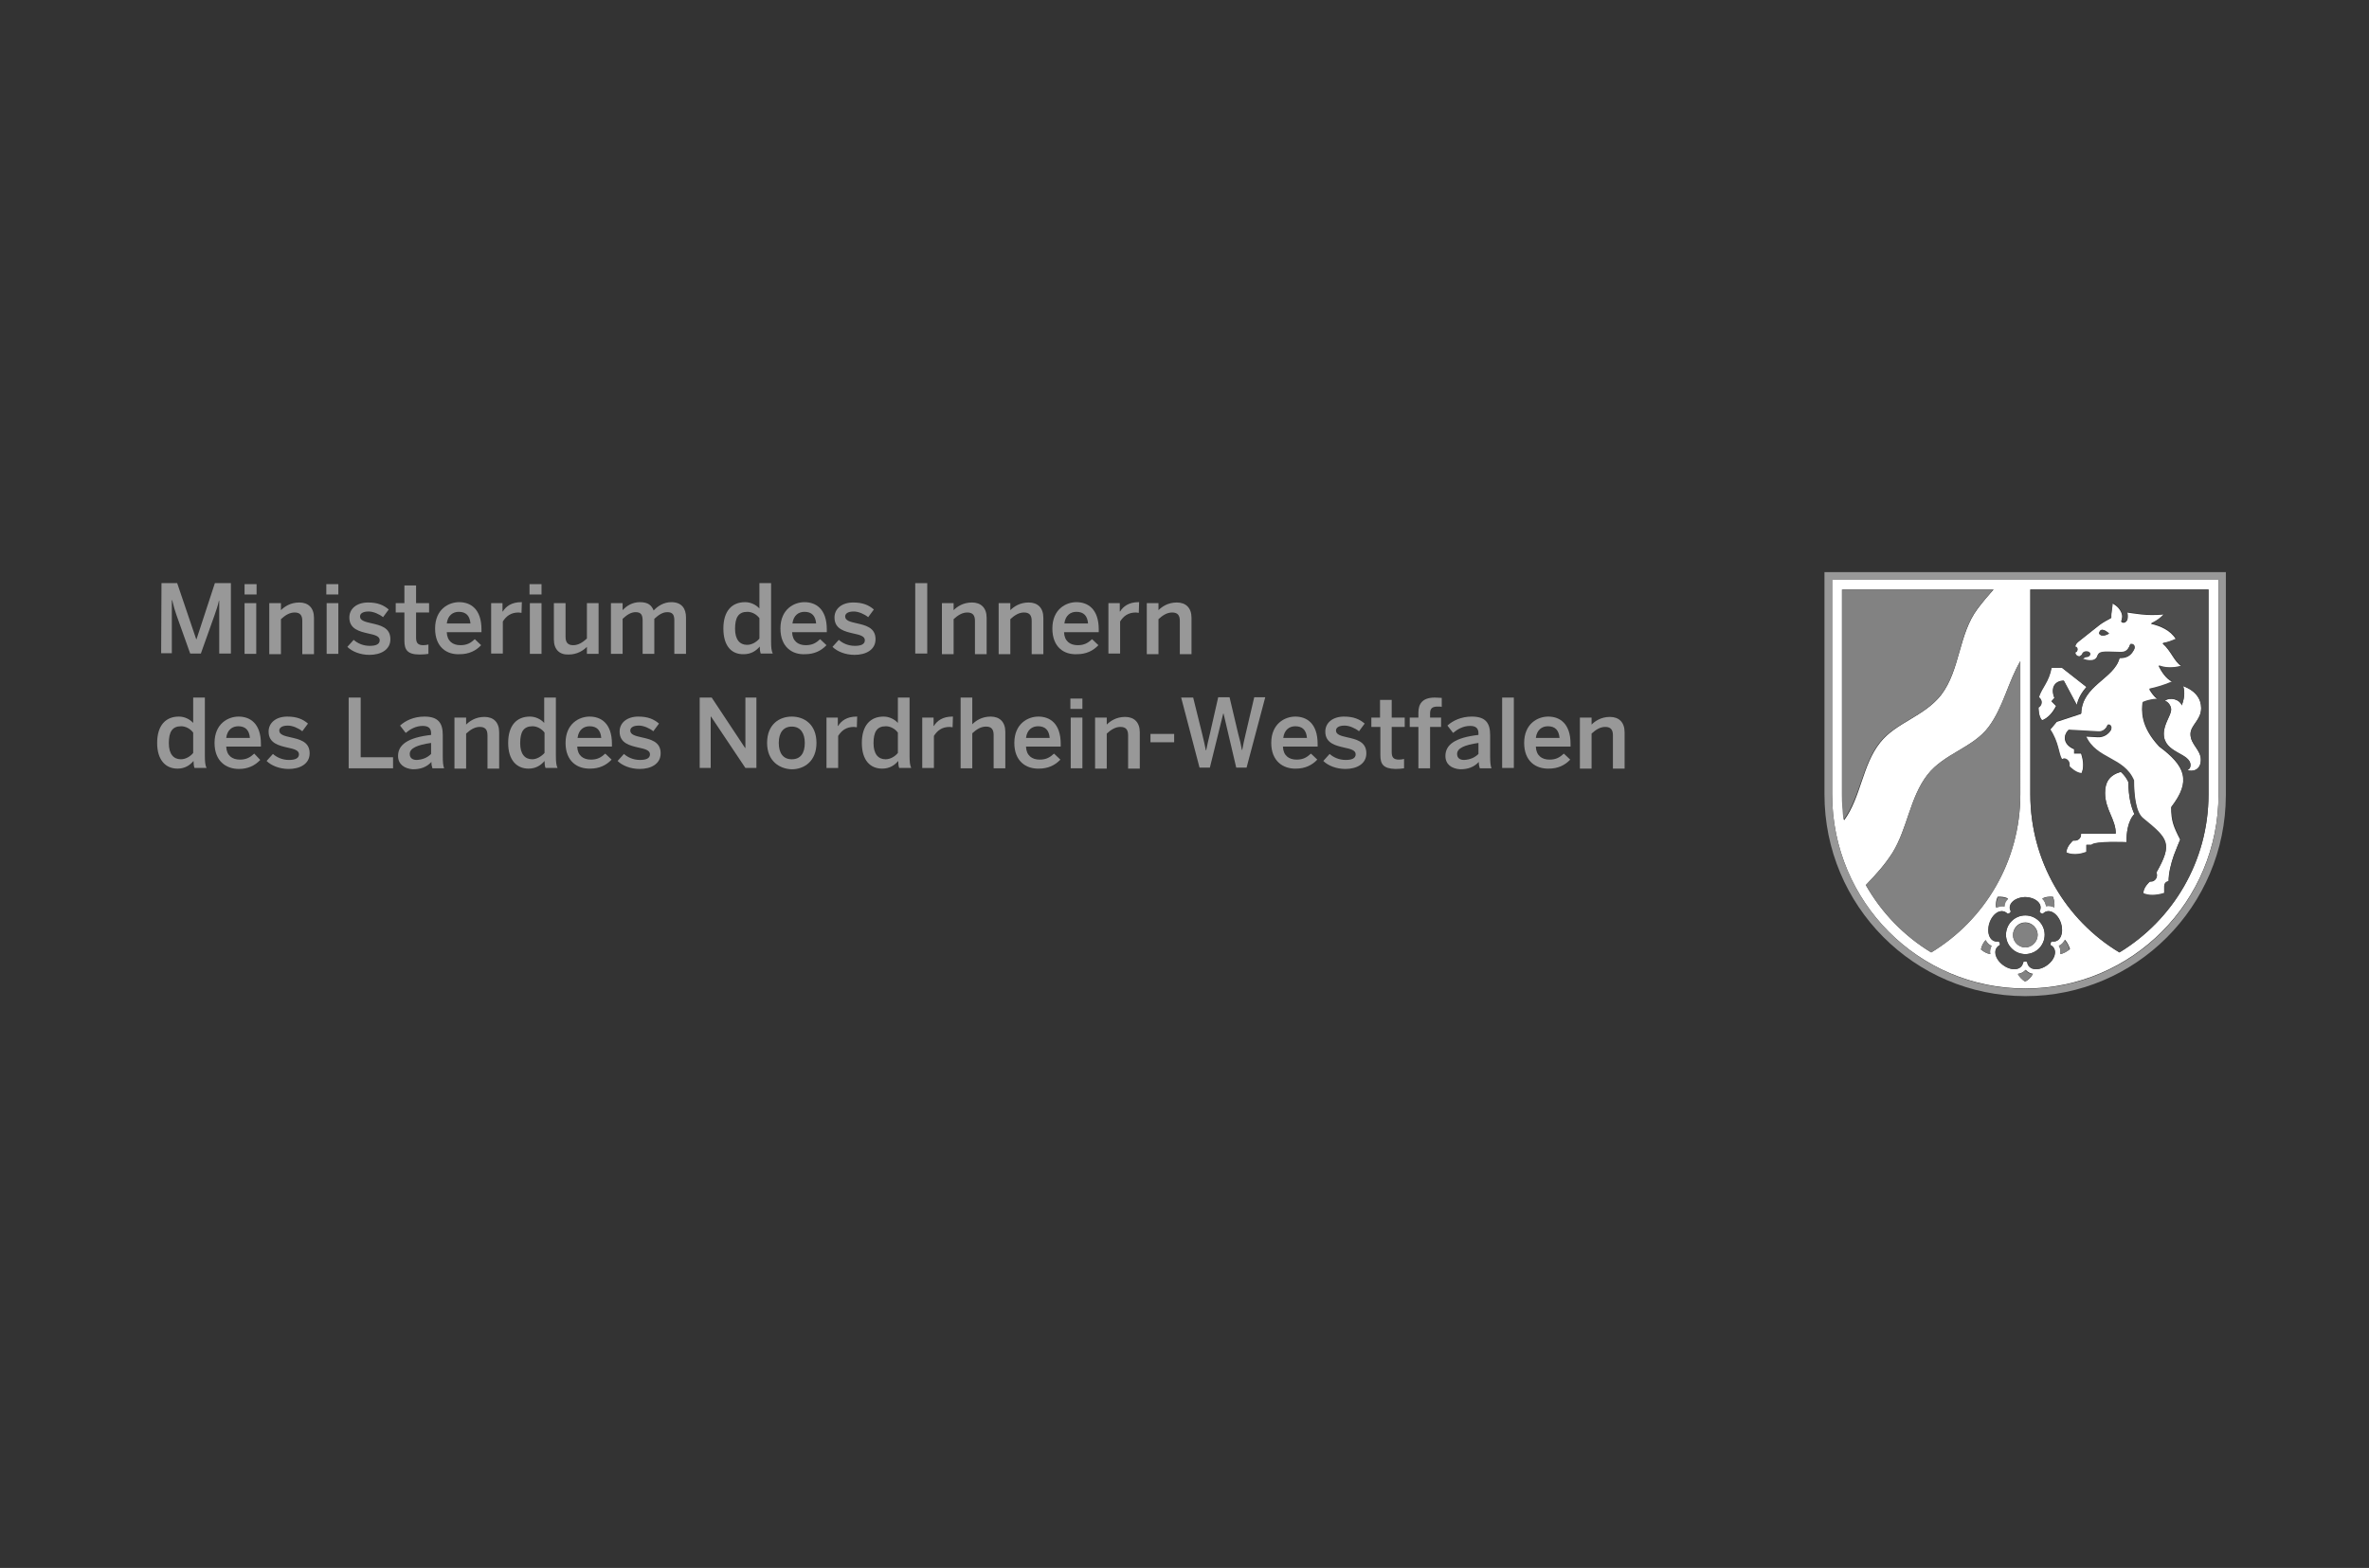 <?xml version="1.0" encoding="utf-8"?>
<!-- Generator: Adobe Illustrator 22.1.0, SVG Export Plug-In . SVG Version: 6.00 Build 0)  -->
<svg version="1.1" id="Ebene_1" xmlns="http://www.w3.org/2000/svg" xmlns:xlink="http://www.w3.org/1999/xlink" x="0px" y="0px"
	 viewBox="0 0 710 470" style="enable-background:new 0 0 710 470;" xml:space="preserve">
<rect x="0" y="0" width="710" height="470" fill="#333333" stroke="none"/>
<style type="text/css">
	.st0{fill:#FFFFFF;}
	.st1{fill:#989898;}
	.st2{fill:#828282;}
	.st3{fill:#4D4D4D;}
</style>
<g>
	<g>
		<path class="st0" d="M601.2,280.2c0,3.2,2.6,5.8,5.8,5.8s5.8-2.6,5.8-5.8s-2.6-5.8-5.8-5.8S601.2,277,601.2,280.2 M607,276.5
			c2,0,3.7,1.7,3.7,3.7S609,284,607,284s-3.7-1.7-3.7-3.7C603.3,278.2,604.9,276.5,607,276.5"/>
		<path class="st0" d="M614.8,210.2l0.9-1c-1.3-3.1,0.2-5.2,2.8-5.2l3.9,7.3c0.5-2.2,1.6-3.9,2.9-5.4l-7.4-5.8h-3.1
			c-0.8,4.3-2.8,5.8-3.8,8.8c0.1,0.1,0.2,0.2,0.3,0.3c0.7,0.7,0.7,1.8,0,2.5c-0.1,0.1-0.3,0.2-0.4,0.3c0,0.4,0,2.8,1.1,3.9
			c1.6-0.6,3.1-2.1,4.2-4.3L614.8,210.2z"/>
		<path class="st0" d="M648.8,210.1c1.2,0.4,1.9,1.7,1.9,2.6c0,1.8-2.2,4.3-2.2,7.3c0,5.9,8,5.7,8,9.4c0,1.2-1,1.5-1,1.5
			c1.6,0.5,4.1,0,4.1-3.1s-3.1-4.6-3.1-7.7c0-2.7,3.2-4.2,3.2-7.8l0,0c0-2.7-1.6-5.2-5.4-6.6c0.7,2.1,0.1,4.3-0.4,5.8
			C653.2,209.6,650.4,208.9,648.8,210.1"/>
		<path class="st0" d="M549.1,238.1c0,32.2,25.9,58.2,57.9,58.2s57.9-26.1,57.9-58.2v-64.3H549.1V238.1z M596.5,286
			c-1.1-0.2-2-0.7-2.8-1.4c0.2-1.1,0.7-2,1.4-2.8c0.4,0.8,1,1.4,1.8,1.8C596.4,284.2,596.3,285.2,596.5,286 M607,294.2
			c-0.9-0.5-1.7-1.3-2.2-2.3c0.9-0.1,1.7-0.5,2.3-1.2c0.6,0.7,1.4,1.1,2.2,1.2C608.7,293,607.9,293.8,607,294.2 M617.5,286
			c0.1-0.9,0-1.8-0.4-2.5c0.8-0.3,1.4-1,1.8-1.8c0.7,0.8,1.2,1.8,1.5,2.8C619.5,285.2,618.5,285.8,617.5,286 M608.5,176.7h53.4v61.4
			c0,20.1-10.7,37.7-26.7,47.4c-16-9.6-26.7-27.3-26.7-47.4V176.7z M615.7,272c-0.8-0.4-1.7-0.6-2.5-0.4c-0.1-0.9-0.5-1.7-1.1-2.3
			c1-0.5,2.1-0.6,3.2-0.5C615.7,269.9,615.8,271,615.7,272 M611.3,273.2c0.1,0.4,0.5,0.7,1,0.7c1.8-1.9,4.5,0,5.4,2.8
			c0.9,2.9-0.1,5.9-2.7,5.5c-0.4,0.2-0.5,0.7-0.4,1.1c2.3,1.2,1.4,4.3-1,6c-2.4,1.8-5.6,1.7-6-0.9c-0.3-0.3-0.8-0.3-1.2,0
			c-0.4,2.6-3.6,2.7-6,0.9s-3.3-4.8-1-6c0.2-0.4,0-0.9-0.4-1.1c-2.6,0.4-3.7-2.6-2.7-5.5c0.9-2.9,3.6-4.7,5.4-2.8
			c0.4,0,0.9-0.3,1-0.7c-1.2-2.3,1.3-4.3,4.4-4.3C610,269,612.5,270.9,611.3,273.2 M598.2,272c-0.1-1.1,0-2.2,0.5-3.2
			c1.1-0.1,2.2,0.1,3.1,0.5c-0.6,0.6-1.1,1.4-1.1,2.3C599.9,271.5,599,271.7,598.2,272 M605.5,238.1c0,20.1-10.7,37.7-26.7,47.4
			c-8.1-4.9-14.9-11.9-19.6-20.2c2.9-3,5.7-6.1,8-9.7c4.5-7.3,5.2-16.6,10.5-23.4c4.9-6.3,13.7-8.1,18.3-14.3
			c4.4-5.9,5.8-13.4,9.5-19.7V238.1z M552.1,176.7h45.4c-1.7,1.9-3.3,3.8-4.8,5.8c-5.7,7.6-5.2,18.3-10.9,25.8
			c-5.1,6.5-13.6,8.3-18.3,14.3c-5.4,6.8-5.7,16.3-10.8,23.3c-0.3-2.5-0.5-5.1-0.5-7.7v-61.5H552.1z"/>
		<path class="st0" d="M625.3,253.3h1.5c1.1-1.2,10.5-0.8,10.5-0.8c0-6.6,2.4-8.4,2.4-8.4c-1-2.2-1.8-5.2-1.8-9.6
			c-0.6-1.4-1.4-2.3-2.3-3.1c-3.4,1-4.7,3.1-4.7,6.3c0,5,3.2,7.9,3.2,12.2h-10.4c0,0.1,0,0.2,0,0.3c0,1-0.8,1.8-1.8,1.8
			c-0.2,0-0.4,0-0.6,0c0,0-2,1.7-2,3.6c1.5,0.7,3.7,0.7,6-0.1L625.3,253.3L625.3,253.3z"/>
		<path class="st0" d="M620.2,229.3c0,0.2,0,0.4,0,0.6c0,0,1.9,2,3.6,2c0.7-1.5,0.7-3.6-0.1-6h-2.1v-1.3c-3.1-1.3-3.5-3.9-1.7-5.7
			l8.9,0.5c1.2,0.1,2.4-0.8,2.8-2c0.9-0.3,1.5,0.9,0.9,1.7c-0.6,0.9-1.9,2-3.8,1.9l-3.6-0.2c3.1,7,11.3,6.2,14.4,13.3
			c0,4.6,0.6,9.6,2.7,11.3c7.7,6.2,9,7.5,4,16.3c0.1,0.2,0.2,0.5,0.2,0.8c0,1-0.8,1.8-1.8,1.8c-0.1,0-0.2,0-0.3,0
			c-0.2,0.2-2,1.8-2,3.6c1.4,0.7,3.9,0.7,6.3-0.1v-2.1c0-1.4,1.3-1.4,1.3-1.4c0-2.5,0.7-5.3,1.6-7.9c0.9-2.3,1.7-4.3,1.9-4.7
			c-2.1-4.1-2.7-5.7-2.7-9.7c6.1-7.9,4.2-12.4-3.6-18.2c-5.8-6.2-5.2-10.9-5-13.2c0.9-0.4,2.5-1,4.5-1c-1.1-0.8-1.9-2-2.5-3
			c1.9-0.4,4.4-1,6.9-2.2c-1.9-1-3.2-3-4.1-4.8c1.8,0.6,4.1,0.8,6.9,0.1c-2.2-1.3-3.1-4.6-5.7-6.8c1.4-0.3,2.8-0.7,4-1.3
			c-1.6-2.7-4.8-4-7.5-4.6c1.4-0.6,2.8-1.5,3.9-2.8c-5.3,0.5-8.7-0.3-11.1-0.6c0.2,0.7,0.2,1.4,0.2,1.9c-0.2,1.4-1.6,1.4-1.9,0.8
			c0.2-0.6,0.6-1.5,0-2.8c-0.8-1.8-2.6-2.6-2.6-2.6c0,1.3-0.5,3.1-0.4,4.4c-0.8,0.4-2.6,1.4-3.5,2.1l-6.3,5c-0.8,0.6-1,1.3-1,1.6
			c0.4,0,0.7,0.4,0.7,0.8s-0.3,0.8-0.7,0.8c0,0.4,0.2,1.3,1.3,1.3l0.8-0.6c0,0,0,0,0-0.1c0-0.4,0.6-0.8,1.2-0.8
			c0.7,0,1.2,0.4,1.2,0.8s-0.5,0.8-1.2,0.8c-0.1,0-0.1,0-0.2,0l-0.9,0.6c0,0,3.7,1.7,4.5-1c0.5-1.6,3.3-1,6.8-1c1.3,0,2.3-0.4,3-2.4
			c1.3-0.3,1.4,0.9,1.2,1.5c-1,2-2.3,2.6-4.4,2.6c-1.5,6.2-11.3,8.2-11.5,16.7l-7.3,2.4l-2,2.4c2.6,3.8,2.5,7.3,3.5,8.9
			c0.1,0,0.3,0,0.4,0C619.4,227.5,620.2,228.3,620.2,229.3 M629.1,189.9c0.4-2.5,3,0,3,0S630,191.3,629.1,189.9"/>
		<path class="st1" d="M546.8,171.5v66.6c0,33.4,26.9,60.4,60.1,60.5h0.1c33.1,0,60-26.9,60.1-60.2v-66.9L546.8,171.5L546.8,171.5z
			 M549.1,238.1v-64.3h115.8v64.4c0,32.2-25.9,58.2-57.9,58.2C575,296.4,549.1,270.2,549.1,238.1"/>
		<path class="st2" d="M613.2,271.7c0.9-0.2,1.7-0.1,2.5,0.3c0.1-1.1,0-2.2-0.5-3.1c-1.1-0.1-2.2,0.1-3.2,0.5
			C612.7,270,613.1,270.9,613.2,271.7"/>
		<path class="st2" d="M563.3,222.6c4.7-6,13.3-7.8,18.4-14.3c5.8-7.5,5.2-18.1,10.9-25.8c1.5-2,3.2-3.9,4.8-5.8H552v61.4
			c0,2.6,0.2,5.2,0.5,7.7C557.6,238.8,558,229.4,563.3,222.6"/>
		<path class="st2" d="M577.7,232.2c-5.3,6.8-6,16.1-10.5,23.4c-2.2,3.6-5.1,6.7-8,9.7c4.7,8.3,11.5,15.3,19.6,20.2
			c16-9.6,26.7-27.3,26.7-47.4v-39.9c-3.7,6.3-5.1,13.8-9.5,19.7C591.3,224.2,582.6,225.9,577.7,232.2"/>
		<path class="st2" d="M595.1,281.8c-0.7,0.8-1.2,1.8-1.4,2.8c0.8,0.7,1.8,1.2,2.8,1.4c-0.1-0.9,0-1.7,0.4-2.5
			C596.1,283.2,595.5,282.5,595.1,281.8"/>
		<path class="st2" d="M604.7,292c0.5,0.9,1.3,1.7,2.2,2.3c0.9-0.5,1.7-1.3,2.3-2.3c-0.9-0.1-1.7-0.5-2.2-1.2
			C606.4,291.5,605.6,291.9,604.7,292"/>
		<path class="st2" d="M607,284c2,0,3.7-1.7,3.7-3.7s-1.7-3.7-3.7-3.7s-3.7,1.7-3.7,3.7S604.9,284,607,284"/>
		<path class="st2" d="M601.9,269.5c-1-0.4-2.1-0.6-3.1-0.5c-0.4,1-0.6,2.1-0.5,3.2c0.8-0.4,1.6-0.6,2.5-0.4
			C600.8,270.9,601.2,270,601.9,269.5"/>
		<path class="st2" d="M617,283.5c0.5,0.8,0.6,1.6,0.4,2.5c1.1-0.2,2-0.7,2.8-1.4c-0.2-1.1-0.7-2-1.5-2.8
			C618.4,282.5,617.8,283.2,617,283.5"/>
		<path class="st3" d="M629.1,189.9c0.8,1.4,3,0,3,0S629.5,187.4,629.1,189.9"/>
		<path class="st3" d="M602.6,273.2c-0.1,0.4-0.5,0.7-1,0.7c-1.9-1.9-4.5,0-5.4,2.8c-0.9,2.9,0.1,5.9,2.7,5.5
			c0.4,0.2,0.5,0.7,0.4,1.1c-2.3,1.2-1.4,4.3,1,6c2.4,1.8,5.6,1.7,6-0.9c0.3-0.3,0.9-0.3,1.2,0c0.4,2.6,3.6,2.7,6,0.9s3.3-4.8,1-6
			c-0.2-0.4,0-0.9,0.4-1.1c2.6,0.4,3.7-2.6,2.7-5.5c-0.9-2.9-3.6-4.7-5.4-2.8c-0.4,0-0.9-0.3-1-0.7c1.2-2.3-1.3-4.3-4.4-4.3
			C604,269,601.4,270.9,602.6,273.2 M612.8,280.2c0,3.2-2.6,5.8-5.8,5.8s-5.8-2.6-5.8-5.8s2.6-5.8,5.8-5.8S612.8,277,612.8,280.2"/>
		<path class="st3" d="M635.2,285.5c16-9.7,26.7-27.3,26.7-47.4v-61.4h-53.4v61.4C608.5,258.2,619.2,275.9,635.2,285.5 M654.3,205.6
			c3.8,1.4,5.4,3.9,5.4,6.6l0,0c0,3.6-3.2,5.1-3.2,7.8c0,3.2,3.1,4.7,3.1,7.7c0,3.2-2.5,3.7-4.1,3.1c0,0,1-0.2,1-1.5
			c0-3.7-8-3.5-8-9.4c0-3.1,2.2-5.5,2.2-7.3c0-0.9-0.7-2.2-1.9-2.6c1.6-1.2,4.4-0.4,5.1,1.3C654.5,209.9,655,207.7,654.3,205.6
			 M612.1,216c-1.1-1.1-1.1-3.5-1.1-3.9c0.2-0.1,0.3-0.2,0.4-0.3c0.7-0.7,0.7-1.8,0-2.5c-0.1-0.1-0.2-0.2-0.3-0.3c1-3,3-4.5,3.8-8.8
			h3.1l7.4,5.8c-1.3,1.5-2.4,3.2-2.9,5.4l-3.9-7.3c-2.5,0-4.1,2.1-2.8,5.2l-0.9,1l1.5,1.5C615.2,213.9,613.7,215.4,612.1,216
			 M618,227.5c-1-1.6-0.9-5-3.5-8.9l2-2.4l7.3-2.4c0.2-8.5,10-10.5,11.5-16.7c2.1,0,3.4-0.6,4.4-2.6c0.3-0.5,0.1-1.7-1.2-1.5
			c-0.7,2.1-1.7,2.4-3,2.4c-3.5,0-6.4-0.6-6.8,1c-0.8,2.6-4.5,1-4.5,1l0.9-0.6c0.1,0,0.1,0,0.2,0c0.7,0,1.2-0.4,1.2-0.8
			s-0.5-0.8-1.2-0.8s-1.2,0.4-1.2,0.8v0.1l-0.8,0.6c-1.1,0-1.3-0.9-1.3-1.3c0.4,0,0.7-0.4,0.7-0.8s-0.3-0.8-0.7-0.8
			c0-0.3,0.2-1,1-1.6l6.3-5c0.9-0.7,2.7-1.7,3.5-2.1c-0.1-1.4,0.4-3.2,0.4-4.4c0,0,1.8,0.8,2.6,2.6c0.6,1.3,0.2,2.1,0,2.8
			c0.3,0.5,1.8,0.5,1.9-0.8c0.1-0.5,0.1-1.2-0.2-1.9c2.4,0.3,5.9,1.1,11.1,0.6c-1.1,1.2-2.4,2.1-3.9,2.8c2.6,0.6,5.9,1.9,7.5,4.6
			c-1.3,0.6-2.6,1.1-4,1.3c2.5,2.2,3.5,5.5,5.7,6.8c-2.8,0.8-5.1,0.6-6.9-0.1c0.9,1.8,2.2,3.9,4.1,4.8c-2.5,1.1-5,1.8-6.9,2.2
			c0.6,1,1.5,2.2,2.5,3c-2,0.1-3.6,0.6-4.5,1c-0.2,2.3-0.8,7.1,5,13.2c7.8,5.9,9.7,10.3,3.6,18.2c0,4,0.7,5.6,2.7,9.7
			c-0.2,0.4-1,2.3-1.9,4.7c-0.9,2.6-1.6,5.4-1.6,7.9c0,0-1.3,0-1.3,1.4v2.1c-2.4,0.8-4.9,0.8-6.3,0.1c0-1.8,1.8-3.5,2-3.6
			c0.1,0,0.2,0,0.3,0c1,0,1.8-0.8,1.8-1.8c0-0.3-0.1-0.5-0.2-0.8c4.9-8.8,3.6-10.1-4-16.3c-2.1-1.7-2.7-6.7-2.7-11.3
			c-3-7.1-11.3-6.3-14.4-13.3l3.6,0.2c1.8,0.1,3.1-1,3.8-1.9c0.6-0.9,0-2-0.9-1.7c-0.4,1.2-1.5,2.1-2.8,2l-8.9-0.5
			c-1.8,1.8-1.4,4.3,1.7,5.7v1.3h2.1c0.8,2.4,0.8,4.6,0.1,6c-1.7,0-3.6-2-3.6-2c0-0.2,0-0.4,0-0.6c0-1-0.8-1.8-1.8-1.8
			C618.3,227.5,618.2,227.5,618,227.5 M619.3,255.5c0-1.9,2-3.6,2-3.6c0.2,0,0.4,0,0.6,0c1,0,1.8-0.8,1.8-1.8c0-0.1,0-0.2,0-0.3
			h10.4c0-4.3-3.2-7.1-3.2-12.2c0-3.3,1.3-5.3,4.7-6.3c0.9,0.8,1.6,1.8,2.3,3.1c0,4.4,0.8,7.4,1.8,9.6c0,0-2.4,1.8-2.4,8.4
			c0,0-9.4-0.4-10.5,0.8h-1.5v2.1C623,256.2,620.9,256.2,619.3,255.5"/>
	</g>
	<g>
		<path class="st1" d="M48.4,174.8h4.7l5.7,16.8h0.1l5.5-16.8h4.8v21.1h-3.5v-15.8h-0.1c-0.3,1.5-0.8,2.8-1.3,4.3l-4.1,11.5H57
			l-4.1-11.5c-0.5-1.5-0.8-2.4-1.3-4.5h-0.1v15.9h-3.2L48.4,174.8L48.4,174.8z"/>
		<path class="st1" d="M73.3,175.1h3.6v3.1h-3.6V175.1z M73.3,180.8h3.5V196h-3.5V180.8z"/>
		<path class="st1" d="M80.7,180.8h3.5v2.1c1-1,2.8-2.3,5.5-2.3s4.4,1.6,4.4,4.6v10.9h-3.5v-10c0-1.7-0.7-2.5-2.3-2.5
			c-1.5,0-2.8,0.8-4.1,2v10.5h-3.5V180.8z"/>
		<path class="st1" d="M97.8,175.1h3.6v3.1h-3.6V175.1z M97.9,180.8h3.5V196h-3.5V180.8z"/>
		<path class="st1" d="M104.1,193.9l1.9-2.1c1.1,1,2.8,1.8,4.8,1.8c1.9,0,3-0.5,3-1.7s-1.5-1.6-3.4-2c-2.6-0.6-5.7-1.3-5.7-4.8
			c0-2.7,2.3-4.5,5.6-4.5c2.9,0,4.7,0.8,6.2,2.1l-1.7,2.3c-1.1-0.9-2.9-1.7-4.3-1.7c-1.9,0-2.6,0.7-2.6,1.5c0,1.2,1.5,1.6,3.3,2
			c2.6,0.6,5.8,1.2,5.8,4.8c0,3.2-2.9,4.7-6.3,4.7C108,196.3,105.5,195.3,104.1,193.9z"/>
		<path class="st1" d="M121.2,192v-8.4h-2.6v-2.8h2.6v-5.3h3.5v5.3h3.9v2.8h-3.9v7.5c0,1.6,0.5,2.3,2.2,2.3c0.5,0,1.2-0.1,1.5-0.2
			v2.8c-0.4,0.1-1.7,0.2-2.6,0.2C122,196.2,121.2,194.7,121.2,192z"/>
		<path class="st1" d="M130.4,188.4c0-5.8,4.1-7.9,7.2-7.9c3.4,0,6.7,2,6.7,8.2v0.8h-10.4c0.1,2.7,1.8,3.9,4.1,3.9
			c2,0,3.1-0.7,4.3-1.8l1.9,1.8c-1.6,1.7-3.7,2.7-6.4,2.7C133.9,196.3,130.4,194,130.4,188.4z M141,186.9c-0.2-2.3-1.3-3.5-3.5-3.5
			c-1.7,0-3.3,1-3.6,3.5H141z"/>
		<path class="st1" d="M147.1,180.8h3.5v2.5h0.1c0.9-1.5,2.6-2.8,5.5-2.8h0.2l-0.1,3.2c-0.2,0-0.7-0.1-0.9-0.1
			c-2.3,0-3.7,1.1-4.7,2.7v9.6h-3.5v-15.1H147.1z"/>
		<path class="st1" d="M158.7,175.1h3.6v3.1h-3.6V175.1z M158.8,180.8h3.5V196h-3.5V180.8z"/>
		<path class="st1" d="M166,191.7v-10.9h3.5v10.1c0,1.7,0.7,2.5,2.3,2.5c1.5,0,2.8-0.8,4.1-2v-10.6h3.5V196h-3.5v-2.1
			c-1,1-2.8,2.3-5.5,2.3C167.7,196.3,166,194.7,166,191.7z"/>
		<path class="st1" d="M183.1,180.8h3.5v2.1c1.2-1.3,2.9-2.4,5.2-2.4c2.5,0,3.5,1,4.1,2.5c1.2-1.3,3-2.5,5.3-2.5
			c3.1,0,4.4,1.9,4.4,4.6V196h-3.5v-10c0-1.7-0.5-2.5-2.1-2.5c-1.4,0-2.6,0.8-3.9,2V196h-3.5v-10c0-1.7-0.5-2.5-2.1-2.5
			c-1.4,0-2.6,0.8-3.9,2V196h-3.5V180.8z"/>
		<path class="st1" d="M216.8,188.4c0-5.3,2.6-7.9,6.5-7.9c1.6,0,3.2,0.7,4.3,1.9v-7.6h3.5v17.4c0,1.8,0.1,2.9,0.5,3.7H228
			c-0.2-0.4-0.3-1.3-0.3-2.1c-1.1,1.3-2.6,2.3-4.8,2.3C219.3,196.2,216.8,193.7,216.8,188.4z M227.6,191.4v-6.1
			c-0.9-1.2-2.3-1.9-3.6-1.9c-2.7,0-3.7,1.7-3.7,5.1c0,3.2,1.4,4.8,3.6,4.8C225.4,193.3,226.8,192.4,227.6,191.4z"/>
		<path class="st1" d="M233.9,188.4c0-5.8,4.1-7.9,7.2-7.9c3.4,0,6.7,2,6.7,8.2v0.8h-10.4c0.1,2.7,1.8,3.9,4.1,3.9
			c2,0,3.1-0.7,4.3-1.8l1.9,1.8c-1.6,1.7-3.7,2.7-6.4,2.7C237.5,196.3,233.9,194,233.9,188.4z M244.6,186.9
			c-0.2-2.3-1.3-3.5-3.5-3.5c-1.7,0-3.3,1-3.6,3.5H244.6z"/>
		<path class="st1" d="M249.5,193.9l1.9-2.1c1.1,1,2.8,1.8,4.8,1.8c1.9,0,3-0.5,3-1.7s-1.5-1.6-3.4-2c-2.6-0.6-5.7-1.3-5.7-4.8
			c0-2.7,2.3-4.5,5.6-4.5c2.9,0,4.7,0.8,6.2,2.1l-1.7,2.3c-1.1-0.9-2.9-1.7-4.3-1.7c-1.9,0-2.6,0.7-2.6,1.5c0,1.2,1.5,1.6,3.3,2
			c2.6,0.6,5.8,1.2,5.8,4.8c0,3.2-2.9,4.7-6.3,4.7C253.4,196.3,250.9,195.3,249.5,193.9z"/>
		<path class="st1" d="M274.3,174.8h3.6v21.1h-3.6V174.8z"/>
		<path class="st1" d="M282.3,180.8h3.5v2.1c1-1,2.8-2.3,5.5-2.3s4.4,1.6,4.4,4.6v10.9h-3.5v-10c0-1.7-0.7-2.5-2.3-2.5
			c-1.5,0-2.8,0.8-4.1,2v10.5h-3.5V180.8z"/>
		<path class="st1" d="M299.3,180.8h3.5v2.1c1-1,2.8-2.3,5.5-2.3s4.4,1.6,4.4,4.6v10.9h-3.5v-10c0-1.7-0.7-2.5-2.3-2.5
			c-1.5,0-2.8,0.8-4.1,2v10.5h-3.5V180.8z"/>
		<path class="st1" d="M315.4,188.4c0-5.8,4.1-7.9,7.2-7.9c3.4,0,6.7,2,6.7,8.2v0.8h-10.4c0.1,2.7,1.8,3.9,4.1,3.9
			c2,0,3.1-0.7,4.3-1.8l1.9,1.8c-1.6,1.7-3.7,2.7-6.4,2.7C318.9,196.3,315.4,194,315.4,188.4z M326.1,186.9
			c-0.2-2.3-1.3-3.5-3.5-3.5c-1.7,0-3.3,1-3.6,3.5H326.1z"/>
		<path class="st1" d="M332.1,180.8h3.5v2.5h0.1c0.9-1.5,2.6-2.8,5.5-2.8h0.2l-0.1,3.2c-0.2,0-0.7-0.1-0.9-0.1
			c-2.3,0-3.7,1.1-4.7,2.7v9.6h-3.5v-15.1H332.1z"/>
		<path class="st1" d="M343.7,180.8h3.5v2.1c1-1,2.8-2.3,5.5-2.3s4.4,1.6,4.4,4.6v10.9h-3.5v-10c0-1.7-0.7-2.5-2.3-2.5
			c-1.5,0-2.8,0.8-4.1,2v10.5h-3.5V180.8z"/>
		<path class="st1" d="M47.1,222.7c0-5.3,2.6-7.9,6.5-7.9c1.6,0,3.2,0.7,4.3,1.9v-7.6h3.5v17.4c0,1.8,0.1,2.9,0.5,3.7h-3.6
			c-0.2-0.4-0.3-1.3-0.3-2.1c-1.1,1.3-2.6,2.3-4.8,2.3C49.7,230.4,47.1,227.9,47.1,222.7z M57.9,225.7v-6.1
			c-0.9-1.2-2.3-1.9-3.6-1.9c-2.7,0-3.7,1.7-3.7,5.1c0,3.2,1.4,4.8,3.6,4.8C55.7,227.6,57.1,226.7,57.9,225.7z"/>
		<path class="st1" d="M64.3,222.7c0-5.8,4.1-7.9,7.2-7.9c3.4,0,6.7,2,6.7,8.2v0.8H67.8c0.1,2.7,1.8,3.9,4.1,3.9
			c2,0,3.1-0.7,4.3-1.8l1.8,1.9c-1.6,1.7-3.7,2.7-6.4,2.7C67.8,230.5,64.3,228.2,64.3,222.7z M74.9,221.2c-0.2-2.3-1.3-3.5-3.5-3.5
			c-1.7,0-3.3,1-3.6,3.5H74.9z"/>
		<path class="st1" d="M79.9,228.1l1.9-2.1c1.1,1,2.8,1.8,4.8,1.8c1.9,0,3-0.5,3-1.7s-1.5-1.6-3.4-2c-2.6-0.6-5.7-1.3-5.7-4.8
			c0-2.7,2.3-4.5,5.6-4.5c2.9,0,4.7,0.8,6.2,2.1l-1.7,2.3c-1.1-0.9-2.9-1.7-4.3-1.7c-1.9,0-2.6,0.7-2.6,1.5c0,1.2,1.5,1.6,3.3,2
			c2.6,0.6,5.8,1.2,5.8,4.8c0,3.2-2.9,4.7-6.3,4.7C83.8,230.5,81.3,229.5,79.9,228.1z"/>
		<path class="st1" d="M104.5,209.1h3.6v17.9h9.7v3.3h-13.3C104.5,230.2,104.5,209.1,104.5,209.1z"/>
		<path class="st1" d="M119.3,226.6c0-3.3,2.8-5.5,9.9-6.3v-0.5c0-1.5-0.8-2.2-2.5-2.2c-2.1,0-3.8,1-5.1,2.1l-1.7-2.2
			c1.6-1.5,4.2-2.7,7.3-2.7c4.1,0,5.5,1.9,5.5,5.5v6.3c0,1.8,0.1,2.9,0.4,3.7h-3.5c-0.2-0.6-0.3-1.1-0.3-1.9
			c-1.5,1.6-3.3,2.2-5.6,2.2C121.2,230.4,119.3,229.1,119.3,226.6z M129.2,226v-3.3c-4.2,0.6-6.4,1.6-6.4,3.3c0,1.2,0.8,1.8,2.1,1.8
			C126.7,227.7,128.1,227.1,129.2,226z"/>
		<path class="st1" d="M136.2,215.1h3.5v2.1c1-1,2.8-2.3,5.5-2.3s4.4,1.6,4.4,4.6v10.9h-3.5v-10c0-1.7-0.7-2.5-2.3-2.5
			c-1.5,0-2.8,0.8-4.1,2v10.5h-3.5L136.2,215.1L136.2,215.1z"/>
		<path class="st1" d="M152.3,222.7c0-5.3,2.6-7.9,6.5-7.9c1.6,0,3.2,0.7,4.3,1.9v-7.6h3.5v17.4c0,1.8,0.1,2.9,0.5,3.7h-3.6
			c-0.2-0.4-0.3-1.3-0.3-2.1c-1.1,1.3-2.6,2.3-4.8,2.3C154.9,230.4,152.3,227.9,152.3,222.7z M163.2,225.7v-6.1
			c-0.9-1.2-2.3-1.9-3.6-1.9c-2.7,0-3.7,1.7-3.7,5.1c0,3.2,1.4,4.8,3.6,4.8C160.9,227.6,162.3,226.7,163.2,225.7z"/>
		<path class="st1" d="M169.5,222.7c0-5.8,4.1-7.9,7.2-7.9c3.4,0,6.7,2,6.7,8.2v0.8H173c0.1,2.7,1.8,3.9,4.1,3.9
			c2,0,3.1-0.7,4.3-1.8l1.9,1.8c-1.6,1.7-3.7,2.7-6.4,2.7C173,230.5,169.5,228.2,169.5,222.7z M180.2,221.2
			c-0.2-2.3-1.3-3.5-3.5-3.5c-1.7,0-3.3,1-3.6,3.5H180.2z"/>
		<path class="st1" d="M185.1,228.1l1.9-2.1c1.1,1,2.8,1.8,4.8,1.8c1.9,0,3-0.5,3-1.7s-1.5-1.6-3.4-2c-2.6-0.6-5.7-1.3-5.7-4.8
			c0-2.7,2.3-4.5,5.6-4.5c2.9,0,4.7,0.8,6.2,2.1l-1.7,2.3c-1.1-0.9-2.9-1.7-4.3-1.7c-1.9,0-2.6,0.7-2.6,1.5c0,1.2,1.5,1.6,3.3,2
			c2.6,0.6,5.8,1.2,5.8,4.8c0,3.2-2.9,4.7-6.3,4.7C189,230.5,186.5,229.5,185.1,228.1z"/>
		<path class="st1" d="M209.7,209.1h3.6l10,15.1h0.1v-15.1h3.3v21.1h-3.3l-10.3-15.4H213v15.4h-3.3V209.1z"/>
		<path class="st1" d="M229.9,222.7c0-5.6,3.7-7.9,7.4-7.9s7.4,2.3,7.4,7.9c0,5.5-3.7,7.9-7.4,7.9
			C233.7,230.5,229.9,228.2,229.9,222.7z M241.2,222.7c0-2.8-1.2-4.9-3.9-4.9c-2.5,0-3.9,1.8-3.9,4.9c0,2.9,1.2,4.9,3.9,4.9
			C239.9,227.6,241.2,225.8,241.2,222.7z"/>
		<path class="st1" d="M247.6,215.1h3.5v2.5h0.1c0.9-1.5,2.6-2.8,5.5-2.8h0.2l-0.1,3.2c-0.2,0-0.7-0.1-0.9-0.1
			c-2.3,0-3.7,1.1-4.7,2.7v9.6h-3.5v-15.1H247.6z"/>
		<path class="st1" d="M258.3,222.7c0-5.3,2.6-7.9,6.5-7.9c1.6,0,3.2,0.7,4.3,1.9v-7.6h3.5v17.4c0,1.8,0.1,2.9,0.5,3.7h-3.6
			c-0.2-0.4-0.3-1.3-0.3-2.1c-1.1,1.3-2.6,2.3-4.8,2.3C260.8,230.4,258.3,227.9,258.3,222.7z M269.1,225.7v-6.1
			c-0.9-1.2-2.3-1.9-3.6-1.9c-2.7,0-3.7,1.7-3.7,5.1c0,3.2,1.4,4.8,3.6,4.8C266.9,227.6,268.3,226.7,269.1,225.7z"/>
		<path class="st1" d="M276.3,215.1h3.5v2.5h0.1c0.9-1.5,2.6-2.8,5.5-2.8h0.2l-0.1,3.2c-0.2,0-0.7-0.1-0.9-0.1
			c-2.3,0-3.7,1.1-4.7,2.7v9.6h-3.5v-15.1H276.3z"/>
		<path class="st1" d="M287.9,209.1h3.5v8c1-1,2.8-2.3,5.5-2.3s4.4,1.6,4.4,4.6v10.9h-3.5v-10c0-1.7-0.7-2.5-2.3-2.5
			c-1.5,0-2.8,0.8-4.1,2v10.5h-3.5V209.1z"/>
		<path class="st1" d="M304,222.7c0-5.8,4.1-7.9,7.2-7.9c3.4,0,6.7,2,6.7,8.2v0.8h-10.4c0.1,2.7,1.8,3.9,4.1,3.9
			c2,0,3.1-0.7,4.3-1.8l1.9,1.8c-1.6,1.7-3.7,2.7-6.4,2.7C307.5,230.5,304,228.2,304,222.7z M314.6,221.2c-0.2-2.3-1.3-3.5-3.5-3.5
			c-1.7,0-3.3,1-3.6,3.5H314.6z"/>
		<path class="st1" d="M320.8,209.4h3.6v3.1h-3.6V209.4z M320.9,215.1h3.5v15.2h-3.5V215.1z"/>
		<path class="st1" d="M328.2,215.1h3.5v2.1c1-1,2.8-2.3,5.5-2.3s4.4,1.6,4.4,4.6v10.9h-3.5v-10c0-1.7-0.7-2.5-2.3-2.5
			c-1.5,0-2.8,0.8-4.1,2v10.5h-3.5V215.1z"/>
		<path class="st1" d="M344.8,220h7.1v2.5h-7.1V220z"/>
		<path class="st1" d="M354,209.1h3.6l2.7,10.9c0.4,1.7,0.8,3.3,1.1,4.9h0.1c0.3-1.6,0.7-3.2,1.1-4.9l2.5-11h3.4l2.6,11
			c0.5,1.8,0.8,3.1,1.1,4.8h0.1c0.3-1.8,0.6-2.9,1-4.7l2.6-11.1h3.3l-5.6,21.1h-3.1l-3.8-16.2h-0.1l-4,16.2h-3.1L354,209.1z"/>
		<path class="st1" d="M381,222.7c0-5.8,4.1-7.9,7.2-7.9c3.4,0,6.7,2,6.7,8.2v0.8h-10.4c0.1,2.7,1.8,3.9,4.1,3.9
			c2,0,3.1-0.7,4.3-1.8l1.9,1.8c-1.6,1.7-3.7,2.7-6.4,2.7C384.6,230.5,381,228.2,381,222.7z M391.7,221.2c-0.2-2.3-1.3-3.5-3.5-3.5
			c-1.7,0-3.3,1-3.6,3.5H391.7z"/>
		<path class="st1" d="M396.6,228.1l1.9-2.1c1.1,1,2.8,1.8,4.8,1.8c1.9,0,3-0.5,3-1.7s-1.5-1.6-3.4-2c-2.6-0.6-5.7-1.3-5.7-4.8
			c0-2.7,2.3-4.5,5.6-4.5c2.9,0,4.7,0.8,6.2,2.1l-1.7,2.3c-1.1-0.9-2.9-1.7-4.3-1.7c-1.9,0-2.6,0.7-2.6,1.5c0,1.2,1.5,1.6,3.3,2
			c2.6,0.6,5.8,1.2,5.8,4.8c0,3.2-2.9,4.7-6.3,4.7C400.5,230.5,398,229.5,396.6,228.1z"/>
		<path class="st1" d="M413.7,226.3v-8.4H411v-2.8h2.6v-5.3h3.5v5.3h3.9v2.8h-3.9v7.5c0,1.6,0.5,2.3,2.2,2.3c0.5,0,1.2-0.1,1.5-0.2
			v2.8c-0.4,0.1-1.7,0.2-2.6,0.2C414.5,230.4,413.7,229,413.7,226.3z"/>
		<path class="st1" d="M425.1,217.9h-2.6v-2.8h2.6v-1.5c0-2.5,1.1-4.5,4.9-4.5c0.7,0,1.8,0.1,2.1,0.1v2.7c-0.2-0.1-0.8-0.1-1.2-0.1
			c-1.3,0-2.3,0.3-2.3,2v1.3h3.3v2.8h-3.3v12.4h-3.5V217.9z"/>
		<path class="st1" d="M433.2,226.6c0-3.3,2.8-5.5,9.9-6.3v-0.5c0-1.5-0.8-2.2-2.5-2.2c-2.1,0-3.8,1-5.1,2.1l-1.7-2.2
			c1.6-1.5,4.2-2.7,7.3-2.7c4.1,0,5.5,1.9,5.5,5.5v6.3c0,1.8,0.1,2.9,0.4,3.7h-3.5c-0.2-0.6-0.3-1.1-0.3-1.9
			c-1.5,1.6-3.3,2.2-5.6,2.2C435,230.4,433.2,229.1,433.2,226.6z M443.1,226v-3.3c-4.2,0.6-6.4,1.6-6.4,3.3c0,1.2,0.8,1.8,2.1,1.8
			C440.6,227.7,442,227.1,443.1,226z"/>
		<path class="st1" d="M450.2,209.1h3.5v21.1h-3.5V209.1z"/>
		<path class="st1" d="M456.8,222.7c0-5.8,4.1-7.9,7.2-7.9c3.4,0,6.7,2,6.7,8.2v0.8h-10.4c0.1,2.7,1.8,3.9,4.1,3.9
			c2,0,3.1-0.7,4.3-1.8l1.9,1.8c-1.6,1.7-3.7,2.7-6.4,2.7C460.3,230.5,456.8,228.2,456.8,222.7z M467.4,221.2
			c-0.2-2.3-1.3-3.5-3.5-3.5c-1.7,0-3.3,1-3.6,3.5H467.4z"/>
		<path class="st1" d="M473.5,215.1h3.5v2.1c1-1,2.8-2.3,5.5-2.3s4.4,1.6,4.4,4.6v10.9h-3.5v-10c0-1.7-0.7-2.5-2.3-2.5
			c-1.5,0-2.8,0.8-4.1,2v10.5h-3.5V215.1z"/>
	</g>
</g>
</svg>
